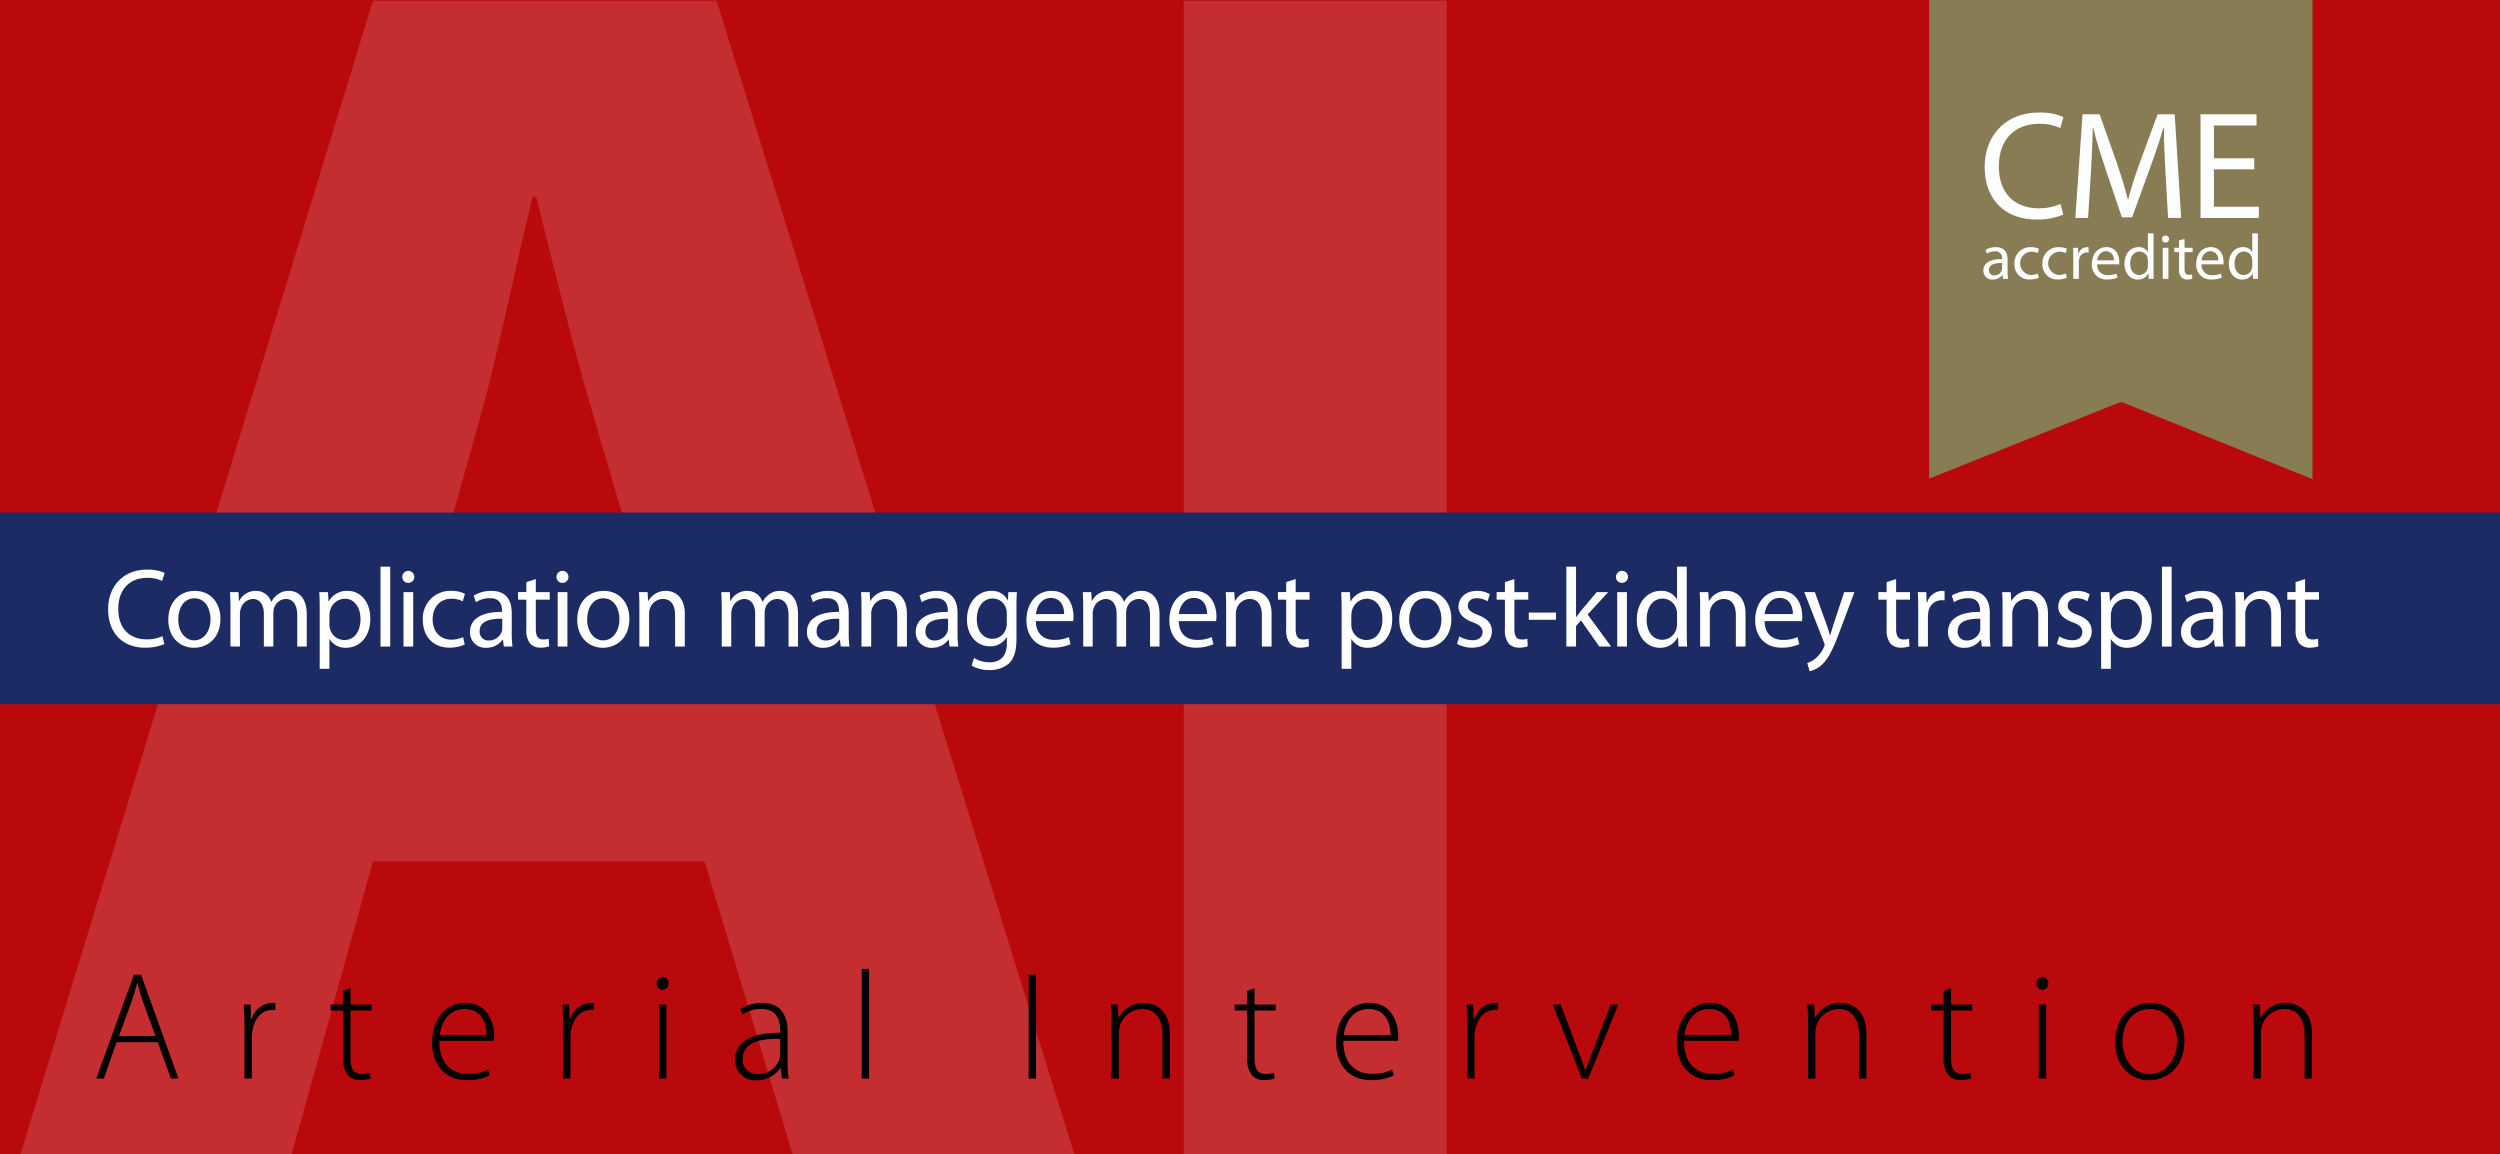 <?xml version="1.0" encoding="UTF-8"?> <svg xmlns="http://www.w3.org/2000/svg" xmlns:xlink="http://www.w3.org/1999/xlink" viewBox="0 0 600 277"><defs><clipPath id="a"><rect width="600" height="277" fill="none"></rect></clipPath></defs><rect width="600" height="277" fill="#ba090c"></rect><g clip-path="url(#a)"><path d="M89.516,206.724l-19.791,71.329H4.581L89.516.157h82.461L258.15,278.053H190.531l-21.44-71.329Zm70.504-47.003-17.317-58.96c-4.948-16.492-9.896-37.108-14.018-53.6h-.825c-4.123,16.493-8.246,37.52-12.781,53.6L98.587,159.721Z" fill="#c42e30"></path><path d="M347.205.157V278.053h-63.084V.157Z" fill="#c42e30"></path></g><path d="M27.995,250.122l-3.071,8.732H23.11L32.139,233.915h1.702l8.992,24.939h-1.813L37.874,250.122Zm9.324-1.48-3.034-8.325c-.592-1.739-.925-2.997-1.295-4.403h-.074c-.37,1.443-.777,2.738-1.295,4.329l-3.071,8.399Z"></path><path d="M58.667,246.422c0-1.776-.037-3.59-.148-5.328H60.147l.074,3.589H60.332a5.471,5.471,0,0,1,5.032-3.996,4.663,4.663,0,0,1,.74.073v1.666a5.988,5.988,0,0,0-.851-.037c-2.442,0-4.182,2.108-4.663,4.958a8.343,8.343,0,0,0-.148,1.702v9.806H58.667Z"></path><path d="M84.123,237.171v3.923h5.069v1.442H84.123v11.545c0,2.257.703,3.663,2.59,3.663a6.596,6.596,0,0,0,2.035-.259l.222,1.332a7.024,7.024,0,0,1-2.479.407,3.776,3.776,0,0,1-3.034-1.221,6.489,6.489,0,0,1-1.11-4.256V242.536H79.35v-1.442h2.997v-3.257Z"></path><path d="M105.435,249.789c0,5.661,3.108,7.918,6.771,7.918a10.317,10.317,0,0,0,4.921-.999l.444,1.369a11.714,11.714,0,0,1-5.587,1.147c-5.106,0-8.289-3.7-8.289-8.918,0-5.92,3.404-9.62,7.993-9.62,5.809,0,6.919,5.477,6.919,8.029a4.548,4.548,0,0,1-.074,1.073Zm11.323-1.406c.037-2.479-.999-6.217-5.292-6.217-3.922,0-5.587,3.479-5.92,6.217Z"></path><path d="M135.145,246.422c0-1.776-.037-3.59-.148-5.328H136.625l.074,3.589h.111a5.471,5.471,0,0,1,5.032-3.996,4.663,4.663,0,0,1,.74.073v1.666a5.988,5.988,0,0,0-.851-.037c-2.442,0-4.182,2.108-4.663,4.958a8.343,8.343,0,0,0-.148,1.702v9.806h-1.776Z"></path><path d="M158.973,237.541a1.426,1.426,0,0,1-1.369-1.518,1.519,1.519,0,0,1,1.443-1.554,1.466,1.466,0,0,1,1.406,1.554,1.439,1.439,0,0,1-1.443,1.518Zm-.814,21.313V241.094h1.776v17.761Z"></path><path d="M189.018,254.636a26.681,26.681,0,0,0,.259,4.219h-1.628l-.259-2.553h-.074a6.79,6.79,0,0,1-5.698,2.96,4.826,4.826,0,0,1-5.218-4.885c0-4.107,3.589-6.586,10.842-6.513v-.48c0-1.739-.333-5.255-4.551-5.218a7.753,7.753,0,0,0-4.477,1.332l-.555-1.295a9.816,9.816,0,0,1,5.217-1.517c5.144,0,6.143,3.848,6.143,6.993Zm-1.776-5.291c-3.885-.111-8.991.481-8.991,4.736a3.395,3.395,0,0,0,3.552,3.7,5.31,5.31,0,0,0,5.254-3.552,2.969,2.969,0,0,0,.185-1.073Z"></path><path d="M206.813,232.546h1.776v26.309h-1.776Z"></path><path d="M248.66,233.915v24.939h-1.776V233.915Z"></path><path d="M266.753,245.349c0-1.628-.037-2.85-.148-4.255h1.665l.111,3.182h.074a6.679,6.679,0,0,1,6.105-3.589c1.702,0,6.216.851,6.216,7.511v10.657H279.001V248.346c0-3.256-1.258-6.18-4.921-6.18a5.698,5.698,0,0,0-5.329,4.107,6.29,6.29,0,0,0-.222,1.555v11.026h-1.776Z"></path><path d="M301.089,237.171v3.923h5.069v1.442h-5.069v11.545c0,2.257.703,3.663,2.59,3.663a6.592,6.592,0,0,0,2.035-.259l.223,1.332a7.031,7.031,0,0,1-2.479.407,3.776,3.776,0,0,1-3.034-1.221,6.486,6.486,0,0,1-1.11-4.256V242.536h-2.997v-1.442h2.997v-3.257Z"></path><path d="M322.4,249.789c0,5.661,3.108,7.918,6.771,7.918a10.316,10.316,0,0,0,4.922-.999l.443,1.369a11.711,11.711,0,0,1-5.587,1.147c-5.106,0-8.288-3.7-8.288-8.918,0-5.92,3.403-9.62,7.992-9.62,5.81,0,6.919,5.477,6.919,8.029a4.607,4.607,0,0,1-.073,1.073Zm11.323-1.406c.037-2.479-.999-6.217-5.291-6.217-3.923,0-5.588,3.479-5.921,6.217Z"></path><path d="M352.11,246.422c0-1.776-.037-3.59-.147-5.328h1.628l.074,3.589h.11a5.473,5.473,0,0,1,5.032-3.996,4.646,4.646,0,0,1,.74.073v1.666a5.977,5.977,0,0,0-.851-.037c-2.442,0-4.182,2.108-4.662,4.958a8.307,8.307,0,0,0-.148,1.702v9.806h-1.776Z"></path><path d="M374.57,241.094l4.145,11.026c.702,1.739,1.258,3.219,1.738,4.736h.074c.481-1.48,1.147-3.034,1.813-4.736l4.218-11.026h1.851l-7.216,17.761h-1.554l-6.957-17.761Z"></path><path d="M404.169,249.789c0,5.661,3.108,7.918,6.771,7.918a10.316,10.316,0,0,0,4.922-.999l.444,1.369a11.72,11.72,0,0,1-5.588,1.147c-5.106,0-8.288-3.7-8.288-8.918,0-5.92,3.403-9.62,7.992-9.62,5.81,0,6.919,5.477,6.919,8.029a4.607,4.607,0,0,1-.073,1.073Zm11.323-1.406c.037-2.479-.999-6.217-5.291-6.217-3.923,0-5.588,3.479-5.921,6.217Z"></path><path d="M433.917,245.349c0-1.628-.037-2.85-.147-4.255h1.665l.11,3.182h.074a6.679,6.679,0,0,1,6.105-3.589c1.702,0,6.217.851,6.217,7.511v10.657H446.165V248.346c0-3.256-1.258-6.18-4.922-6.18a5.698,5.698,0,0,0-5.328,4.107,6.314,6.314,0,0,0-.222,1.555v11.026H433.917Z"></path><path d="M468.253,237.171v3.923h5.069v1.442h-5.069v11.545c0,2.257.703,3.663,2.59,3.663a6.592,6.592,0,0,0,2.035-.259l.223,1.332a7.031,7.031,0,0,1-2.479.407,3.776,3.776,0,0,1-3.034-1.221,6.486,6.486,0,0,1-1.11-4.256V242.536h-2.997v-1.442h2.997v-3.257Z"></path><path d="M490.12,237.541a1.426,1.426,0,0,1-1.369-1.518,1.519,1.519,0,0,1,1.443-1.554,1.466,1.466,0,0,1,1.405,1.554,1.439,1.439,0,0,1-1.442,1.518Zm-.814,21.313V241.094H491.082v17.761Z"></path><path d="M515.761,259.262c-4.588,0-8.14-3.59-8.14-9.14,0-6.068,3.996-9.436,8.399-9.436,4.921,0,8.251,3.7,8.251,9.14,0,6.586-4.551,9.436-8.474,9.436Zm.111-1.48c3.7,0,6.624-3.33,6.624-7.882,0-3.256-1.813-7.733-6.513-7.733-4.552,0-6.587,4.033-6.587,7.845,0,4.44,2.812,7.771,6.438,7.771Z"></path><path d="M540.847,245.349c0-1.628-.037-2.85-.147-4.255h1.665l.11,3.182h.074a6.679,6.679,0,0,1,6.105-3.589c1.702,0,6.217.851,6.217,7.511v10.657h-1.776V248.346c0-3.256-1.258-6.18-4.922-6.18a5.698,5.698,0,0,0-5.328,4.107,6.314,6.314,0,0,0-.222,1.555v11.026h-1.776Z"></path><rect y="123" width="600" height="46" fill="#1d2b65"></rect><path d="M463,0V114.867L508.499,96.645a1.469,1.469,0,0,1,1.108.002L555,115V0" fill="#887c55"></path><path d="M480.709,66.923l-.107-.939h-.047a2.769,2.769,0,0,1-2.275,1.107,2.121,2.121,0,0,1-2.277-2.138c0-1.8,1.6-2.784,4.476-2.769v-.154a1.535,1.535,0,0,0-1.691-1.723,3.7,3.7,0,0,0-1.938.554l-.309-.892a4.621,4.621,0,0,1,2.445-.661c2.277,0,2.83,1.553,2.83,3.045v2.784a10.534,10.534,0,0,0,.123,1.784Zm-.199-3.799c-1.477-.031-3.154.231-3.154,1.676a1.199,1.199,0,0,0,1.277,1.292,1.851,1.851,0,0,0,1.799-1.246,1.395,1.395,0,0,0,.078-.431Z" fill="#fcfdfd"></path><path d="M489.309,66.646a4.987,4.987,0,0,1-2.139.431,3.536,3.536,0,0,1-3.705-3.799,3.782,3.782,0,0,1,3.998-3.953,4.523,4.523,0,0,1,1.877.384l-.308,1.046a3.135,3.135,0,0,0-1.568-.353A2.806,2.806,0,0,0,487.416,66a3.853,3.853,0,0,0,1.662-.369Z" fill="#fcfdfd"></path><path d="M496.033,66.646a4.995,4.995,0,0,1-2.139.431,3.537,3.537,0,0,1-3.707-3.799,3.782,3.782,0,0,1,4-3.953,4.52,4.52,0,0,1,1.875.384l-.307,1.046a3.141,3.141,0,0,0-1.568-.353A2.806,2.806,0,0,0,494.141,66a3.836,3.836,0,0,0,1.66-.369Z" fill="#fcfdfd"></path><path d="M497.588,61.801c0-.876-.016-1.63-.062-2.322h1.185l.045,1.461h.062a2.231,2.231,0,0,1,2.061-1.63,1.463,1.463,0,0,1,.385.046v1.276a2.071,2.071,0,0,0-.461-.046,1.9,1.9,0,0,0-1.816,1.738,3.976,3.976,0,0,0-.06.63v3.968h-1.338Z" fill="#fcfdfd"></path><path d="M503.342,63.447a2.384,2.384,0,0,0,2.553,2.584,4.903,4.903,0,0,0,2.061-.384l.23.969a6.023,6.023,0,0,1-2.476.462,3.457,3.457,0,0,1-3.66-3.753c0-2.246,1.322-4.014,3.492-4.014,2.43,0,3.076,2.138,3.076,3.507a5.03,5.03,0,0,1-.047.63Zm3.967-.969a1.926,1.926,0,0,0-1.875-2.199,2.246,2.246,0,0,0-2.078,2.199Z" fill="#fcfdfd"></path><path d="M516.848,56.002V65c0,.662.016,1.415.06,1.923h-1.215l-.061-1.292h-.031a2.754,2.754,0,0,1-2.537,1.461c-1.801,0-3.184-1.522-3.184-3.783-.016-2.477,1.521-3.999,3.336-3.999a2.489,2.489,0,0,1,2.246,1.138h.031V56.002Zm-1.354,6.506a2.351,2.351,0,0,0-.062-.569,1.989,1.989,0,0,0-1.953-1.569c-1.398,0-2.23,1.23-2.23,2.877,0,1.507.738,2.753,2.201,2.753a2.034,2.034,0,0,0,1.982-1.615,2.314,2.314,0,0,0,.062-.584Z" fill="#fcfdfd"></path><path d="M520.57,57.387a.838.838,0,0,1-1.676,0,.825.825,0,0,1,.846-.846A.803.803,0,0,1,520.57,57.387Zm-1.506,9.536V59.478H520.418v7.444Z" fill="#fcfdfd"></path><path d="M524.293,57.341v2.138h1.939v1.03H524.293v4.015c0,.923.262,1.446,1.016,1.446a3.036,3.036,0,0,0,.785-.092l.06,1.015a3.304,3.304,0,0,1-1.199.185,1.874,1.874,0,0,1-1.461-.569,2.759,2.759,0,0,1-.523-1.938V60.509h-1.152V59.478h1.152V57.694Z" fill="#fcfdfd"></path><path d="M528.387,63.447a2.384,2.384,0,0,0,2.553,2.584A4.903,4.903,0,0,0,533,65.647l.23.969a6.024,6.024,0,0,1-2.477.462,3.457,3.457,0,0,1-3.66-3.753c0-2.246,1.322-4.014,3.492-4.014,2.43,0,3.076,2.138,3.076,3.507a5.011,5.011,0,0,1-.047.63Zm3.967-.969a1.926,1.926,0,0,0-1.875-2.199,2.246,2.246,0,0,0-2.078,2.199Z" fill="#fcfdfd"></path><path d="M541.893,56.002V65c0,.662.016,1.415.06,1.923h-1.215l-.061-1.292h-.031a2.753,2.753,0,0,1-2.537,1.461c-1.801,0-3.184-1.522-3.184-3.783-.016-2.477,1.522-3.999,3.336-3.999a2.489,2.489,0,0,1,2.246,1.138h.031V56.002Zm-1.353,6.506a2.356,2.356,0,0,0-.062-.569,1.989,1.989,0,0,0-1.953-1.569c-1.398,0-2.23,1.23-2.23,2.877,0,1.507.738,2.753,2.201,2.753a2.034,2.034,0,0,0,1.982-1.615,2.318,2.318,0,0,0,.062-.584Z" fill="#fcfdfd"></path><path d="M495.195,51.495a15.946,15.946,0,0,1-6.572,1.182c-7.016,0-12.297-4.431-12.297-12.592,0-7.792,5.281-13.072,12.998-13.072a13.324,13.324,0,0,1,5.908,1.108l-.775,2.622a11.699,11.699,0,0,0-5.022-1.034c-5.834,0-9.711,3.729-9.711,10.265,0,6.093,3.508,10.007,9.562,10.007a12.855,12.855,0,0,0,5.244-1.034Z" fill="#fcfdfd"></path><path d="M519.713,41.377c-.186-3.471-.406-7.644-.369-10.746h-.111c-.85,2.917-1.883,6.019-3.139,9.453l-4.395,12.075h-2.438l-4.023-11.854c-1.182-3.508-2.18-6.721-2.881-9.675h-.074c-.074,3.102-.258,7.274-.48,11.004l-.664,10.672h-3.064l1.734-24.888h4.1l4.246,12.038c1.035,3.065,1.883,5.798,2.512,8.382h.111c.627-2.511,1.514-5.243,2.621-8.382l4.432-12.038h4.098l1.551,24.888h-3.139Z" fill="#fcfdfd"></path><path d="M541.016,40.639h-9.674v8.973H542.125v2.696H528.129V27.419h13.441v2.695h-10.229v7.866h9.674Z" fill="#fcfdfd"></path><path d="M39.446,154.575a11.138,11.138,0,0,1-4.709.863c-5.027,0-8.784-3.238-8.784-9.204,0-5.695,3.784-9.528,9.313-9.528a10.035,10.035,0,0,1,4.233.783l-.582,1.944a8.021,8.021,0,0,0-3.572-.756c-4.18,0-6.958,2.726-6.958,7.477,0,4.454,2.514,7.288,6.826,7.288a9.094,9.094,0,0,0,3.784-.756Z" fill="#fff"></path><path d="M46.53,155.466c-3.44,0-6.139-2.591-6.139-6.721,0-4.373,2.831-6.938,6.35-6.938,3.678,0,6.165,2.727,6.165,6.694,0,4.858-3.308,6.964-6.35,6.964Zm.105-1.781c2.223,0,3.89-2.133,3.89-5.102,0-2.214-1.085-4.994-3.836-4.994-2.726,0-3.916,2.592-3.916,5.075,0,2.861,1.587,5.021,3.836,5.021Z" fill="#fff"></path><path d="M55.31,145.641c0-1.377-.053-2.456-.106-3.536h2.037l.106,2.105h.08a4.415,4.415,0,0,1,4.048-2.402,3.784,3.784,0,0,1,3.599,2.618h.053a5.116,5.116,0,0,1,1.456-1.7,4.238,4.238,0,0,1,2.804-.918c1.72,0,4.233,1.134,4.233,5.668V155.169H71.343v-7.396c0-2.537-.926-4.021-2.778-4.021a3.069,3.069,0,0,0-2.778,2.133,4.275,4.275,0,0,0-.185,1.188V155.169H63.326v-7.854c0-2.079-.899-3.563-2.672-3.563A3.225,3.225,0,0,0,57.77,146.126a3.337,3.337,0,0,0-.185,1.161V155.169H55.31Z" fill="#fff"></path><path d="M76.731,146.369c0-1.674-.026-3.023-.106-4.265h2.09l.132,2.24h.053a4.922,4.922,0,0,1,4.524-2.537c3.122,0,5.451,2.672,5.451,6.64,0,4.697-2.831,7.019-5.821,7.019a4.434,4.434,0,0,1-3.942-2.052h-.053v7.1H76.731Zm2.328,3.482a3.899,3.899,0,0,0,.106.972,3.578,3.578,0,0,0,3.466,2.78c2.46,0,3.889-2.052,3.889-5.048,0-2.618-1.323-4.858-3.784-4.858a3.732,3.732,0,0,0-3.545,2.942,5.814,5.814,0,0,0-.132.944Z" fill="#fff"></path><path d="M91.324,136.004h2.328v19.165H91.324Z" fill="#fff"></path><path d="M97.954,139.891a1.399,1.399,0,0,1-1.402-1.457,1.442,1.442,0,1,1,1.429,1.457ZM96.843,155.169V142.104H99.171V155.169Z" fill="#fff"></path><path d="M111.532,154.683a8.836,8.836,0,0,1-3.678.756c-3.863,0-6.376-2.672-6.376-6.667a6.594,6.594,0,0,1,6.879-6.964,7.202,7.202,0,0,1,3.228.702l-.529,1.808a5.612,5.612,0,0,0-2.699-.62c-2.937,0-4.524,2.24-4.524,4.939,0,3.023,1.905,4.886,4.445,4.886a6.557,6.557,0,0,0,2.858-.621Z" fill="#fff"></path><path d="M122.82,152.038a22.348,22.348,0,0,0,.185,3.131H120.915l-.211-1.646H120.624a4.703,4.703,0,0,1-3.916,1.943,3.683,3.683,0,0,1-3.916-3.752c0-3.158,2.751-4.886,7.699-4.858V146.585c0-1.079-.291-3.05-2.911-3.022a6.078,6.078,0,0,0-3.36.972l-.529-1.593a8.167,8.167,0,0,1,4.233-1.134c3.942,0,4.895,2.727,4.895,5.345Zm-2.275-3.536c-2.54-.055-5.424.404-5.424,2.942a2.06,2.06,0,0,0,2.169,2.267,3.238,3.238,0,0,0,3.149-2.186,2.497,2.497,0,0,0,.106-.756Z" fill="#fff"></path><path d="M128.597,138.973v3.131h3.333v1.809h-3.333v7.018c0,1.62.45,2.538,1.746,2.538a4.286,4.286,0,0,0,1.35-.162l.105,1.809a6.231,6.231,0,0,1-2.063.323,3.289,3.289,0,0,1-2.514-.998,5.179,5.179,0,0,1-.9-3.429v-7.099h-1.984v-1.809h1.984v-2.402Z" fill="#fff"></path><path d="M134.958,139.891a1.399,1.399,0,0,1-1.402-1.457,1.442,1.442,0,1,1,1.429,1.457ZM133.847,155.169V142.104h2.328V155.169Z" fill="#fff"></path><path d="M144.673,155.466c-3.44,0-6.139-2.591-6.139-6.721,0-4.373,2.831-6.938,6.35-6.938,3.678,0,6.165,2.727,6.165,6.694,0,4.858-3.308,6.964-6.35,6.964Zm.105-1.781c2.223,0,3.89-2.133,3.89-5.102,0-2.214-1.085-4.994-3.836-4.994-2.726,0-3.916,2.592-3.916,5.075,0,2.861,1.587,5.021,3.836,5.021Z" fill="#fff"></path><path d="M153.453,145.641c0-1.377-.026-2.456-.106-3.536h2.064l.132,2.133h.053a4.728,4.728,0,0,1,4.233-2.43c1.772,0,4.524,1.08,4.524,5.561V155.169h-2.329V147.638c0-2.105-.767-3.887-2.963-3.887a3.371,3.371,0,0,0-3.122,2.43,3.608,3.608,0,0,0-.159,1.106V155.169h-2.328Z" fill="#fff"></path><path d="M173.218,145.641c0-1.377-.053-2.456-.106-3.536h2.037l.106,2.105h.08a4.415,4.415,0,0,1,4.048-2.402,3.784,3.784,0,0,1,3.599,2.618h.053a5.116,5.116,0,0,1,1.456-1.7,4.238,4.238,0,0,1,2.804-.918c1.72,0,4.233,1.134,4.233,5.668V155.169H189.252v-7.396c0-2.537-.926-4.021-2.778-4.021a3.069,3.069,0,0,0-2.778,2.133,4.275,4.275,0,0,0-.185,1.188V155.169h-2.275v-7.854c0-2.079-.9-3.563-2.672-3.563a3.225,3.225,0,0,0-2.884,2.375,3.337,3.337,0,0,0-.185,1.161V155.169h-2.275Z" fill="#fff"></path><path d="M203.692,152.038a22.348,22.348,0,0,0,.185,3.131h-2.09l-.211-1.646h-.08a4.703,4.703,0,0,1-3.916,1.943,3.683,3.683,0,0,1-3.916-3.752c0-3.158,2.751-4.886,7.699-4.858V146.585c0-1.079-.291-3.05-2.91-3.022a6.079,6.079,0,0,0-3.36.972l-.529-1.593a8.165,8.165,0,0,1,4.233-1.134c3.942,0,4.895,2.727,4.895,5.345ZM201.416,148.502c-2.54-.055-5.424.404-5.424,2.942a2.06,2.06,0,0,0,2.169,2.267,3.238,3.238,0,0,0,3.149-2.186,2.497,2.497,0,0,0,.105-.756Z" fill="#fff"></path><path d="M206.759,145.641c0-1.377-.026-2.456-.106-3.536h2.064l.132,2.133h.053a4.728,4.728,0,0,1,4.233-2.43c1.772,0,4.524,1.08,4.524,5.561V155.169h-2.329V147.638c0-2.105-.767-3.887-2.963-3.887a3.371,3.371,0,0,0-3.122,2.43,3.608,3.608,0,0,0-.159,1.106V155.169h-2.328Z" fill="#fff"></path><path d="M229.808,152.038a22.346,22.346,0,0,0,.185,3.131h-2.09l-.211-1.646h-.08a4.703,4.703,0,0,1-3.916,1.943,3.683,3.683,0,0,1-3.916-3.752c0-3.158,2.751-4.886,7.699-4.858V146.585c0-1.079-.291-3.05-2.911-3.022a6.078,6.078,0,0,0-3.36.972l-.529-1.593a8.167,8.167,0,0,1,4.233-1.134c3.942,0,4.895,2.727,4.895,5.345Zm-2.275-3.536c-2.54-.055-5.424.404-5.424,2.942a2.06,2.06,0,0,0,2.169,2.267,3.238,3.238,0,0,0,3.149-2.186,2.498,2.498,0,0,0,.106-.756Z" fill="#fff"></path><path d="M243.955,153.253c0,3.022-.608,4.831-1.826,5.992a6.946,6.946,0,0,1-4.683,1.565,8.133,8.133,0,0,1-4.26-1.08l.582-1.835a6.874,6.874,0,0,0,3.757,1.053c2.381,0,4.127-1.269,4.127-4.589v-1.431h-.053a4.519,4.519,0,0,1-4.075,2.187c-3.175,0-5.451-2.754-5.451-6.397,0-4.427,2.831-6.91,5.794-6.91a4.232,4.232,0,0,1,3.996,2.268h.053l.079-1.971h2.064c-.08.918-.106,1.997-.106,3.563ZM241.627,147.233a3.37,3.37,0,0,0-.132-1.053,3.336,3.336,0,0,0-3.254-2.538c-2.223,0-3.81,1.917-3.81,4.967,0,2.538,1.296,4.697,3.784,4.697a3.356,3.356,0,0,0,3.228-2.457,3.966,3.966,0,0,0,.186-1.269Z" fill="#fff"></path><path d="M248.594,149.068c.053,3.186,2.037,4.508,4.366,4.508a8.186,8.186,0,0,0,3.545-.675l.423,1.701a10.257,10.257,0,0,1-4.286.836c-3.916,0-6.297-2.672-6.297-6.586,0-3.94,2.302-7.045,6.033-7.045,4.18,0,5.265,3.752,5.265,6.154a5.923,5.923,0,0,1-.079,1.106Zm6.8-1.7c.026-1.512-.608-3.86-3.201-3.86-2.381,0-3.387,2.214-3.572,3.86Z" fill="#fff"></path><path d="M259.972,145.641c0-1.377-.053-2.456-.106-3.536h2.037l.106,2.105h.08a4.415,4.415,0,0,1,4.048-2.402,3.784,3.784,0,0,1,3.599,2.618h.053a5.116,5.116,0,0,1,1.456-1.7,4.238,4.238,0,0,1,2.804-.918c1.72,0,4.233,1.134,4.233,5.668V155.169h-2.275v-7.396c0-2.537-.926-4.021-2.778-4.021a3.069,3.069,0,0,0-2.778,2.133,4.275,4.275,0,0,0-.185,1.188V155.169h-2.276v-7.854c0-2.079-.899-3.563-2.672-3.563a3.225,3.225,0,0,0-2.884,2.375,3.337,3.337,0,0,0-.185,1.161V155.169h-2.275Z" fill="#fff"></path><path d="M282.899,149.068c.053,3.186,2.038,4.508,4.366,4.508a8.186,8.186,0,0,0,3.545-.675l.423,1.701a10.257,10.257,0,0,1-4.286.836c-3.916,0-6.297-2.672-6.297-6.586,0-3.94,2.302-7.045,6.033-7.045,4.181,0,5.265,3.752,5.265,6.154a5.922,5.922,0,0,1-.079,1.106Zm6.8-1.7c.026-1.512-.608-3.86-3.201-3.86-2.381,0-3.387,2.214-3.572,3.86Z" fill="#fff"></path><path d="M294.276,145.641c0-1.377-.026-2.456-.106-3.536h2.064l.132,2.133h.053a4.728,4.728,0,0,1,4.233-2.43c1.773,0,4.524,1.08,4.524,5.561V155.169h-2.328V147.638c0-2.105-.767-3.887-2.963-3.887a3.371,3.371,0,0,0-3.122,2.43,3.608,3.608,0,0,0-.159,1.106V155.169h-2.328Z" fill="#fff"></path><path d="M310.957,138.973v3.131h3.334v1.809h-3.334v7.018c0,1.62.449,2.538,1.746,2.538a4.284,4.284,0,0,0,1.35-.162l.105,1.809a6.228,6.228,0,0,1-2.063.323,3.289,3.289,0,0,1-2.514-.998,5.182,5.182,0,0,1-.899-3.429v-7.099h-1.984v-1.809h1.984v-2.402Z" fill="#fff"></path><path d="M321.99,146.369c0-1.674-.026-3.023-.106-4.265h2.091l.132,2.24h.054a4.921,4.921,0,0,1,4.524-2.537c3.122,0,5.45,2.672,5.45,6.64,0,4.697-2.831,7.019-5.821,7.019a4.435,4.435,0,0,1-3.942-2.052h-.053v7.1h-2.328Zm2.328,3.482a3.922,3.922,0,0,0,.105.972,3.579,3.579,0,0,0,3.467,2.78c2.46,0,3.89-2.052,3.89-5.048,0-2.618-1.323-4.858-3.784-4.858a3.731,3.731,0,0,0-3.545,2.942,5.709,5.709,0,0,0-.133.944Z" fill="#fff"></path><path d="M341.951,155.466c-3.439,0-6.138-2.591-6.138-6.721,0-4.373,2.831-6.938,6.35-6.938,3.678,0,6.165,2.727,6.165,6.694,0,4.858-3.308,6.964-6.351,6.964Zm.106-1.781c2.223,0,3.889-2.133,3.889-5.102,0-2.214-1.084-4.994-3.836-4.994-2.726,0-3.916,2.592-3.916,5.075,0,2.861,1.588,5.021,3.837,5.021Z" fill="#fff"></path><path d="M350.244,152.739a6.473,6.473,0,0,0,3.096.918c1.667,0,2.46-.837,2.46-1.943,0-1.134-.661-1.728-2.354-2.375-2.328-.864-3.413-2.16-3.413-3.698,0-2.105,1.693-3.833,4.419-3.833a5.855,5.855,0,0,1,3.122.81l-.556,1.7a5.169,5.169,0,0,0-2.62-.755c-1.375,0-2.116.81-2.116,1.781,0,1.079.741,1.565,2.407,2.24,2.196.837,3.36,1.971,3.36,3.914,0,2.321-1.772,3.94-4.762,3.94a7.196,7.196,0,0,1-3.599-.917Z" fill="#fff"></path><path d="M363.453,138.973v3.131h3.334v1.809h-3.334v7.018c0,1.62.449,2.538,1.746,2.538a4.284,4.284,0,0,0,1.35-.162l.105,1.809a6.228,6.228,0,0,1-2.063.323,3.289,3.289,0,0,1-2.514-.998,5.182,5.182,0,0,1-.899-3.429v-7.099h-1.984v-1.809h1.984v-2.402Z" fill="#fff"></path><path d="M373.44,147.018v1.728h-6.535v-1.728Z" fill="#fff"></path><path d="M378.251,148.097h.053c.317-.459.741-1.025,1.111-1.484l3.784-4.508h2.777l-4.947,5.371L386.665,155.169H383.834l-4.393-6.263-1.19,1.35V155.169h-2.328v-19.165H378.251Z" fill="#fff"></path><path d="M389.242,139.891a1.399,1.399,0,0,1-1.402-1.457,1.442,1.442,0,1,1,1.429,1.457ZM388.131,155.169V142.104H390.459V155.169Z" fill="#fff"></path><path d="M404.818,136.004v15.791c0,1.16.026,2.483.105,3.374H402.834l-.105-2.268h-.054a4.681,4.681,0,0,1-4.339,2.564c-3.096,0-5.503-2.672-5.503-6.641-.027-4.372,2.646-7.018,5.741-7.018a4.236,4.236,0,0,1,3.863,1.971h.053v-7.774Zm-2.328,11.418a4.457,4.457,0,0,0-.106-1.025,3.445,3.445,0,0,0-3.36-2.727c-2.407,0-3.836,2.159-3.836,5.021,0,2.673,1.297,4.859,3.783,4.859a3.542,3.542,0,0,0,3.413-2.861,3.82,3.82,0,0,0,.106-.999Z" fill="#fff"></path><path d="M408.031,145.641c0-1.377-.026-2.456-.106-3.536h2.064l.132,2.133h.053a4.73,4.73,0,0,1,4.233-2.43c1.773,0,4.524,1.08,4.524,5.561V155.169h-2.328V147.638c0-2.105-.768-3.887-2.963-3.887a3.369,3.369,0,0,0-3.122,2.43,3.578,3.578,0,0,0-.159,1.106V155.169h-2.328Z" fill="#fff"></path><path d="M423.492,149.068c.053,3.186,2.037,4.508,4.365,4.508a8.188,8.188,0,0,0,3.546-.675l.423,1.701a10.257,10.257,0,0,1-4.286.836c-3.916,0-6.297-2.672-6.297-6.586,0-3.94,2.302-7.045,6.032-7.045,4.181,0,5.266,3.752,5.266,6.154a5.908,5.908,0,0,1-.08,1.106Zm6.8-1.7c.026-1.512-.609-3.86-3.202-3.86-2.381,0-3.387,2.214-3.571,3.86Z" fill="#fff"></path><path d="M435.567,142.104l2.778,7.72c.317.864.635,1.89.847,2.673h.053c.238-.783.503-1.782.82-2.727l2.54-7.666h2.461l-3.493,9.312c-1.667,4.48-2.805,6.748-4.392,8.179a6.555,6.555,0,0,1-2.858,1.512l-.582-1.971a6.124,6.124,0,0,0,2.038-1.16,7.5,7.5,0,0,0,1.958-2.646,1.732,1.732,0,0,0,.185-.567,1.671,1.671,0,0,0-.185-.62l-4.71-12.039Z" fill="#fff"></path><path d="M455.068,138.973v3.131h3.334v1.809h-3.334v7.018c0,1.62.449,2.538,1.746,2.538a4.284,4.284,0,0,0,1.35-.162l.105,1.809a6.228,6.228,0,0,1-2.063.323,3.289,3.289,0,0,1-2.514-.998,5.182,5.182,0,0,1-.899-3.429v-7.099h-1.984v-1.809H452.793v-2.402Z" fill="#fff"></path><path d="M460.373,146.181c0-1.539-.026-2.861-.106-4.076h2.038l.105,2.564h.079a3.886,3.886,0,0,1,3.572-2.861,4.748,4.748,0,0,1,.635.054v2.24a6.628,6.628,0,0,0-.794-.054,3.292,3.292,0,0,0-3.122,3.023,7.528,7.528,0,0,0-.079,1.106V155.169h-2.328Z" fill="#fff"></path><path d="M477.548,152.038a22.428,22.428,0,0,0,.185,3.131h-2.09l-.212-1.646h-.079a4.702,4.702,0,0,1-3.916,1.943,3.684,3.684,0,0,1-3.916-3.752c0-3.158,2.752-4.886,7.7-4.858V146.585c0-1.079-.291-3.05-2.911-3.022a6.082,6.082,0,0,0-3.36.972l-.529-1.593a8.169,8.169,0,0,1,4.233-1.134c3.942,0,4.896,2.727,4.896,5.345Zm-2.275-3.536c-2.54-.055-5.424.404-5.424,2.942a2.06,2.06,0,0,0,2.169,2.267,3.236,3.236,0,0,0,3.148-2.186,2.468,2.468,0,0,0,.106-.756Z" fill="#fff"></path><path d="M480.615,145.641c0-1.377-.026-2.456-.106-3.536h2.064l.132,2.133h.053a4.73,4.73,0,0,1,4.233-2.43c1.773,0,4.524,1.08,4.524,5.561V155.169H489.188V147.638c0-2.105-.768-3.887-2.963-3.887a3.369,3.369,0,0,0-3.122,2.43,3.578,3.578,0,0,0-.159,1.106V155.169h-2.328Z" fill="#fff"></path><path d="M494.203,152.739a6.473,6.473,0,0,0,3.096.918c1.667,0,2.46-.837,2.46-1.943,0-1.134-.661-1.728-2.354-2.375-2.328-.864-3.413-2.16-3.413-3.698,0-2.105,1.693-3.833,4.419-3.833a5.855,5.855,0,0,1,3.122.81l-.556,1.7a5.169,5.169,0,0,0-2.62-.755c-1.375,0-2.116.81-2.116,1.781,0,1.079.741,1.565,2.407,2.24,2.196.837,3.36,1.971,3.36,3.914,0,2.321-1.772,3.94-4.762,3.94a7.196,7.196,0,0,1-3.599-.917Z" fill="#fff"></path><path d="M504.273,146.369c0-1.674-.026-3.023-.106-4.265h2.091l.132,2.24h.054a4.921,4.921,0,0,1,4.524-2.537c3.122,0,5.45,2.672,5.45,6.64,0,4.697-2.831,7.019-5.821,7.019a4.435,4.435,0,0,1-3.942-2.052h-.053v7.1h-2.328Zm2.328,3.482a3.922,3.922,0,0,0,.105.972,3.579,3.579,0,0,0,3.467,2.78c2.46,0,3.89-2.052,3.89-5.048,0-2.618-1.323-4.858-3.784-4.858a3.731,3.731,0,0,0-3.545,2.942,5.708,5.708,0,0,0-.133.944Z" fill="#fff"></path><path d="M518.866,136.004h2.328v19.165h-2.328Z" fill="#fff"></path><path d="M533.469,152.038a22.426,22.426,0,0,0,.185,3.131h-2.09l-.212-1.646h-.079a4.702,4.702,0,0,1-3.916,1.943,3.684,3.684,0,0,1-3.916-3.752c0-3.158,2.752-4.886,7.7-4.858V146.585c0-1.079-.291-3.05-2.911-3.022a6.082,6.082,0,0,0-3.36.972l-.529-1.593a8.169,8.169,0,0,1,4.233-1.134c3.942,0,4.896,2.727,4.896,5.345Zm-2.275-3.536c-2.54-.055-5.424.404-5.424,2.942a2.06,2.06,0,0,0,2.169,2.267,3.236,3.236,0,0,0,3.148-2.186,2.468,2.468,0,0,0,.106-.756Z" fill="#fff"></path><path d="M536.536,145.641c0-1.377-.026-2.456-.106-3.536h2.064l.132,2.133h.053a4.73,4.73,0,0,1,4.233-2.43c1.773,0,4.524,1.08,4.524,5.561V155.169H545.108V147.638c0-2.105-.767-3.887-2.963-3.887a3.369,3.369,0,0,0-3.122,2.43,3.578,3.578,0,0,0-.159,1.106V155.169h-2.328Z" fill="#fff"></path><path d="M553.217,138.973v3.131h3.334v1.809h-3.334v7.018c0,1.62.449,2.538,1.746,2.538a4.284,4.284,0,0,0,1.35-.162l.105,1.809a6.228,6.228,0,0,1-2.063.323,3.289,3.289,0,0,1-2.514-.998,5.182,5.182,0,0,1-.899-3.429v-7.099H548.957v-1.809h1.984v-2.402Z" fill="#fff"></path></svg> 